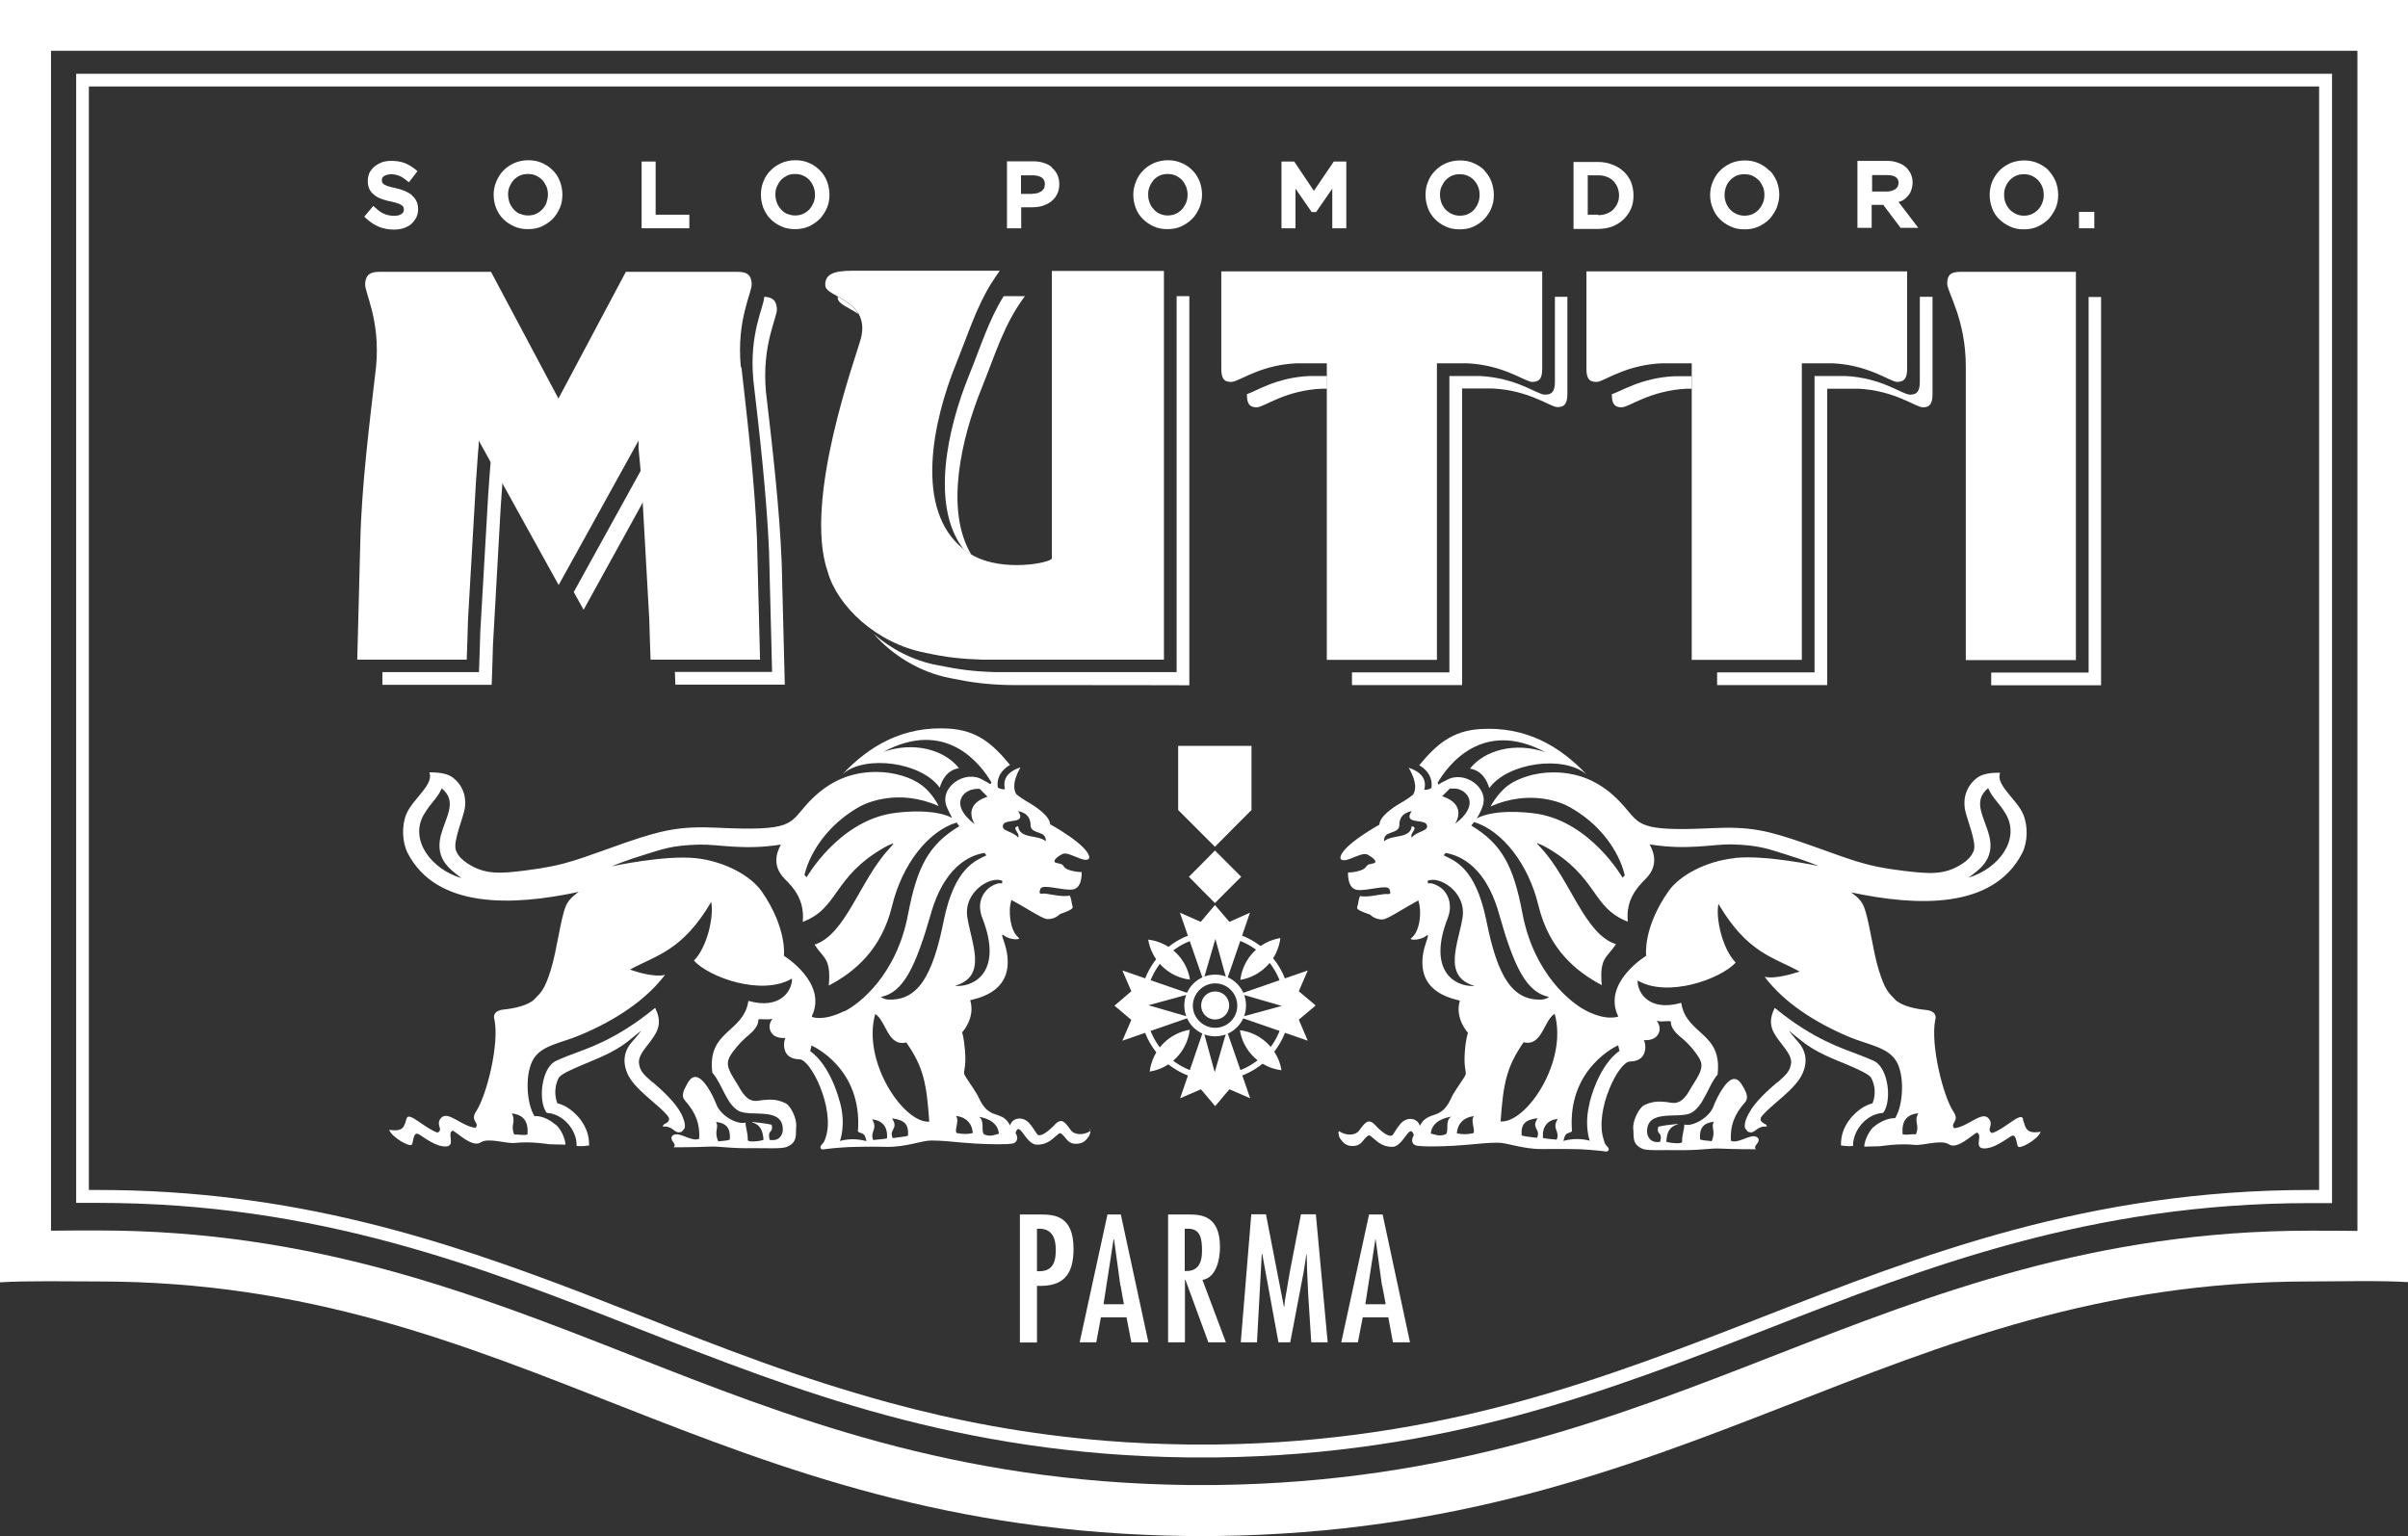 <?xml version="1.0" encoding="UTF-8"?><svg id="b" xmlns="http://www.w3.org/2000/svg" width="110" height="70.18" viewBox="0 0 110 70.18"><rect x="0" y="0" width="110" height="70.18" fill="#333333" stroke="none"/><g id="c"><path d="m47.37,56.14v1.94c.66.04.86-.32.86-.97,0-.52-.16-.97-.75-.97h-.11m-.78,5.19v-5.84h.93c.66,0,1.52.06,1.52,1.57,0,1.19-.47,1.74-1.67,1.69v2.59h-.78Z" fill="#fff" stroke-width="0"/><path d="m51.18,58.74l-.29-2.12h-.02l-.46,2.97h.93l-.15-.85m.01-3.25l1.26,5.84h-.78l-.22-1.14h-1.17l-.21,1.14h-.76l1.27-5.84h.61Z" fill="#fff" stroke-width="0"/><path d="m54.91,57.15c0-.56-.07-1.02-.66-1.01h-.13v1.93c.58.04.79-.33.79-.92m-1.56-1.66h.93c.57,0,1.45.03,1.45,1.49,0,.55-.16,1.39-.8,1.5l1.07,2.85h-.8l-1.05-2.86h-.02v2.86h-.77v-5.84Z" fill="#fff" stroke-width="0"/><polyline points="57.83 55.48 58.65 59.7 58.67 59.7 58.69 59.46 58.93 58.06 59.43 55.48 60.11 55.48 60.65 61.33 59.9 61.33 59.76 59.15 59.71 58.06 59.69 57.29 59.68 57.29 59.55 58.13 58.94 61.33 58.4 61.33 57.66 57.29 57.64 57.29 57.42 61.33 56.68 61.33 57.16 55.48 57.83 55.48" fill="#fff" stroke-width="0"/><path d="m63.13,58.74l-.29-2.12h-.01l-.46,2.97h.93l-.16-.85m.02-3.25l1.25,5.84h-.78l-.21-1.14h-1.17l-.22,1.14h-.76l1.27-5.84h.61Z" fill="#fff" stroke-width="0"/><path d="m55.51,46.58c-.36,0-.64-.28-.64-.64s.28-.64.64-.64.64.28.64.64-.29.64-.64.64" fill="#fff" stroke-width="0"/><polyline points="56.16 42.12 55.5 41.35 54.85 42.12 53.9 41.7 54.97 44.79 55.52 42.9 56.04 44.79 57.1 41.7 56.16 42.12" fill="#fff" stroke-width="0"/><polyline points="54.36 45.41 51.27 44.34 51.68 45.29 50.91 45.95 51.68 46.6 51.27 47.55 54.36 46.48 52.46 45.93 54.36 45.41" fill="#fff" stroke-width="0"/><path d="m56.7,40.06c-.27.27-.93.92-1.2,1.2-.27-.27-.92-.92-1.19-1.2.27-.27.92-.92,1.19-1.2l1.2,1.2" fill="#fff" stroke-width="0"/><path d="m57.17,37.01c-.08.08-1.49,1.49-1.67,1.68-.19-.19-1.59-1.59-1.68-1.68v-2.93h3.35v2.93" fill="#fff" stroke-width="0"/><path d="m54.36,44.76c-.15-.96-.93-1.71-1.91-1.83.16.96.93,1.71,1.91,1.83" fill="#fff" stroke-width="0"/><path d="m55.51,49.11c-1.75,0-3.17-1.42-3.17-3.16s1.42-3.17,3.17-3.17,3.16,1.42,3.16,3.17-1.42,3.16-3.16,3.16m0-6.59c-1.89,0-3.43,1.53-3.43,3.43s1.53,3.42,3.43,3.42,3.42-1.54,3.42-3.42-1.53-3.43-3.42-3.43Z" fill="#fff" stroke-width="0"/><path d="m55.51,46.96c-.56,0-1.02-.46-1.02-1.01s.46-1.02,1.02-1.02,1.01.46,1.01,1.02-.45,1.01-1.01,1.01m0-2.43c-.78,0-1.41.63-1.41,1.41s.63,1.41,1.41,1.41,1.41-.63,1.41-1.41-.63-1.41-1.41-1.41Z" fill="#fff" stroke-width="0"/><polyline points="56.04 47.09 55.49 48.99 54.97 47.09 53.91 50.18 54.86 49.77 55.51 50.54 56.16 49.77 57.11 50.18 56.04 47.09" fill="#fff" stroke-width="0"/><polyline points="60.1 45.94 59.33 45.29 59.74 44.34 56.65 45.41 58.55 45.96 56.65 46.48 59.74 47.55 59.33 46.59 60.1 45.94" fill="#fff" stroke-width="0"/><path d="m54.35,47.05c-.96.16-1.71.93-1.83,1.91.96-.15,1.71-.93,1.83-1.91" fill="#fff" stroke-width="0"/><path d="m56.64,47.07c.15.96.93,1.71,1.9,1.83-.16-.96-.93-1.71-1.9-1.83" fill="#fff" stroke-width="0"/><path d="m56.66,44.77c.96-.16,1.71-.94,1.83-1.91-.96.15-1.71.93-1.83,1.91" fill="#fff" stroke-width="0"/><path d="m92.41,51.11c-.11-.31-.83.48-1.41.66-.29-.15.1-.36-.15-.66-.31-.38-.93.37-1.58.44-.21-.24.27-.31-.03-.75-.49-.74-1.05-3.06-.84-4.18.07-.2.01-.44-.45-.48-.46-.04-1.12-.19-1.39-.48-.27-.29-.44-.39-.73-1.32-.29-.93-.44-2.34-.7-2.95-.15-.36-.58-.62-.58-.62,3.03.65,6.49.78,7.82-1.78.26-.5.28-1.25.05-1.79-.29-.68-1.28-1.35-1.05-1.89-.08,0-.71-.04-1.07.24-.37.29-.62.74-.55,1.35.05.45.57,1.57.41,1.98-.06.12-.13.32-.5.57-.83.56-1.57.47-2.69.34-1.91-.23-2.42-.53-4.59-1.28-1.62-.56-2.44-.76-4.2-.67-3.36.16-3.26-.17-4-1.01-.85-.97-1.87-1.54-3.22-1.54-.86,0-1.63.27-2.09.61-.31.24-.61.63-.78.95,1.82-.81,3.29-.17,3.64.04,2.16,1.23,2.49,3.11,2.49,3.11l-.1.1s-1.45-2.53-3.91-2.92c-.6-.09-1.95-.2-2.75.21.09-.13.21-.38.25-.5.37-.92-.86-1.72-1.64-1.24-.14.06-.27.13-.35.2l-.05-.08c.47-.81,2.06-2.94,4.93-1.4-1.39-.48-2.78-.1-3.45.75.54.08.79.55.88.89.86-1.18,3.41-1.51,4.44-.63-1.2-1.28-2.76-2.2-4.85-2.07-1.26.08-1.99.68-2.79,1.66.02,0,.66.33.56,1.03-.11.07-.23.1-.33.08.05-.17.16-.72-.71-1,0,0,.5.77.2,1.23-.13.1-.22.17-.43.3-.21.12-.95.53-1.09.96l-.02.11s-1.76.97-1.78,1.52c0,0,0,.2.41.05.4-.15.65-.29.84-.2.19.1.49.33.28.39-.21.07-.26.01-.38.19-.12.18-.71.25-.8.23,0,0-.05.74.42.8.47.06,1.38-.27,1.47-.03.12.3-.05.2-.23.22-.3.03-.79.16-1.11.09,0,0-.06.11-.09.34-.03.23-.23.24.55.51,0,0,.22.24.58.22.23-.02.95-.51,1.62-.87.04.12.07.29.08.45.02.5-.1,1.04-.4,1.27-.14.11.4.12.68-.1.19-.15,0,.22-.1.61-.44,1.93,1.21,2.23,1.64,2.35-.25.81.37,1.47.37,1.47,0,0-.09.21-.14.81-.07.77.08.98.03,1.1-.06.15-.31.47-.57.9-.14.24-.27.75-.84.93-.41.13-.53.24-.68.51-.11-.37-.58-.43-.87-.11-.13.14-.27.38-.35.5-.12.19-.47-.07-.74-.34-.13-.14-.21-.24-.37-.25-.16,0-.35.29-.44.41-.18.25-.61.24-.91.04-.06-.04-.04.22.04.33.13.19.28.36.61.34.31-.01.4-.21.51-.33.16-.17.2-.18.28-.12.24.18.46.49.98.49s.79-1.15.99-.53c0,0-.07.06-.08.21-.02.18.13.26.23.27.1.01.28.03.55.03.28,0,.87,0,1.67-.07.61-.05.97-.1,1.47-.1.45,0,1.12.3,2.03.29.83-.01,1.51,0,1.75.01.53.03,1.01.08,1.11.1.15.03.22-.09.13-.19-.14-.17-.12-.1-.2-.38-.41-1.3.68-3.53,1.21-3.54.93-.01.69-.99.62-.98,0,0,.48.07.67-.27.18-.33-.07-.6-.07-.61,0,0,.13.05.41.02.23-.02.24.02.24.02,0,0-.06.28.39.66.3.24.54.48.78.82.24.34.36.56-.02,1.17-.37.58-.35.62-.54.83-.32.34-.58.22-.82.19-.4-.04-.67-.02-1.02.15-.2.1-.53.67-.49,1.09.04.3-.09.7.45.91.22.08.92.04,1.46.05,1.22.02,1.57-.1,2.1-.07.6.03,1.6.03,1.6.03-.04-.03-.07-.06-.03-.15l.12-.17c.04-.09.05-.17-.06-.24-.28-.17-.84.33-1.18.17-.04-.66.14-1.19.65-1.76.17-.19.05-.45-.06-.65-.11-.19-.24-.44-.48-.41-.32.05-.71.74-.91,1.26-.2.52-.96.93-1.33.82,0,.27-.1.41-.1.79,0,.12-.57.05-.72,0,.02-.32.07-.67.52-.8v-.02c-.33.03-.68.08-.89.13-.1.41.21.18.09.69-.45.08-.6-.26-.6-.46-.01-1.08,1.48-.56,2.03-.87.56-.31.76-1.24,1.19-1.74.24-1.95-1.43-1.8-1.66-3.28-1.48.42-2.01-.48-1.99-1.02,1.37.8,3.78-.06,4.48-.82-.62-.63-.92-2.04-.79-2.68,1.33,2.25,2.49,2.42,3.71,3.09-.22.07-1.09.36-1.6.24.88,1.17,2.31,2.1,3.87,2.75.89.37,1.73.46,2.13,1.08.41.64.34,2.04-.04,2.63h0s-.42-.04-.93.36c-.21.13-.47.63-.48.94l.75-.02s.83-.14,1.55-.06c.39.04,1.21-.26,1.58-.02.37.24,1.04-.43,1.26-.54.3.07-.14.69.3.72.44.03.96-.36,1.24-.54.28-.19.26.29.34.45.08.15.92-.32,1.04-.67-.68.11-.68-.18-.8-.53Zm-1.54-12.92c-.22-.87-.79-1.57-.05-2.18.22.49.46.61.8,1.17.7,1.18-.34,2.52-1.7,2.92.45-.34,1.23-.81.95-1.92Zm-24.59,12.84c-.28.18-.08.65-.23.79-.3.12-.45.03-.69-.03.06-.63.78-.74.92-.77,0,0,0,0,0,0,.04,0,.02,0,0,0Zm12.01.22c-.15.29.11.41-.1.89-.19-.03-.37-.02-.53-.08-.04-.53.16-.75.63-.81Zm-12.04-15.22h.24c.5.05,1.17.71-.02,1.61,0,0,.6-.87-.59-1.26l.36-.36Zm-1.76,2.24c-.11-.21.34-.45,0-.52-.06.59-.93.37-1.26.69-.05-.51.61-.3.69-.69-.01-.44.22-.62.57-.69-.42.61.55.35.68.61.15.31-.44.29-.68.6Zm2.8,13.51c-.3.06-.52.05-.74,0,.06-.76.78-.78.78-.78-.18.22.1.65-.04.79Zm.05-6.73c-.92.04-2.13-.73-1.21-3.09.22-.58.06-1.02-.19-1.29-.14-.16-.53-.37-.7-.3l-.03-.12c.5-.26,1.79.48,1.6,1.68-.19,1.19-.93,2.67.53,3.11v.02Zm.56-2.98c-.5-2.49-1.51-2.76-1.95-2.99l.09-.11c.34.07,1.74.32,2.43,2.76.69,2.44,1.25,3.61,2.29,3.82,0,0-.13.11-.33.12-1.34.06-2.02-1.04-2.53-3.6Zm2.32,9.92c-.31-.04-.6-.07-.71-.11-.04-.56.2-.72.73-.79-.32.5.17.48-.03.9Zm-1.67-.75c.12-1.74.27-2.49,1.05-3.62.85.21.92-1.01,1.42-1.3.61,2.2-1.3,5-2.47,4.92Zm2.56.83c-.27-.03-.53-.04-.63-.08-.03-.53.21-.81.68-.87-.29.48.12.55-.05.95Zm1.51-1.68c-.27,1.01,0,1.73,0,1.73,0,0-.55-.18-1.2.01.09-.45.21-.3.39-.44-.23-2.91,2.11-3.93,2.11-3.93l.06.26s-.88.5-1.37,2.37Zm6.61-11.18c-1.3.14-2.5.78-3.01,1.51-1.19,1.69-1.02,2.95-1.02,2.95,0,0-2.02,1.23-1.28,2.76v.02s-.01,0-.01,0c0,0-.07.03-.21.04h-.05c-.24.02-.64-.03-1.19-.31-.68-.34-2.38-1.67-2.91-4.43-.41-2.2-.95-3.19-2.34-4.03l.13-.16c1.29.4,2.48,1.91,2.94,3.82.49,2.02,1.74,3.02,2.89,3.63-.11-1.26.22-1.22.65-1.87-1.43-.45-2.09-2.95-3.4-4.37l-.21-.23.03-.02c.05.05.1.03.39.19,2.37,1.35,2.07,2.77,3.73,3.4-.1-1,.43-1.57.82-1.96.72-.72.22-1.46.18-1.57,1.71.28,2.86-.01,3.71,0,1.32.03,1.75.23,2.45.44.92.28,1.56.55,1.56.55,0,0-2.41-.52-3.82-.37Zm8.28,12.62c-.21-.03-.43.05-.6-.01-.04-.61.18-.89.72-.96-.22.41.08.51-.11.97Z" fill="#fff" stroke-width="0"/><path d="m84.5,52.37c-.14,0-.3-.02-.37-.03h-.03v-.04c-.02-.89.65-1.5,1.03-1.72.19-.11.36-.16.41-.17.04-.1.23-.6-.06-1.16-.1-.17-.57-.38-1.11-.61-.69-.29-1.41-.55-2.07-1.08-.25-.19-.46-.37-.58-.47.05.08.19.26.39.48.48.52.46,1.12.13,1.67-.23.38-.69.78-1.1,1.13-.32.28-.63.55-.71.71v.1c.02.07.1.13.24.2l.04.06v.03s-.04,0-.04,0h-.05c-.18,0-.29.08-.39.15-.08.06-.16.12-.26.12l-.12-.03-.13-.15c-.07-.2.08-.54.18-.71.27-.51.9-1.07,1.24-1.36l.1-.07c.38-.34.53-.49.58-.84.04-.29-.22-.6-.43-.88-.34-.44-.7-.86-.34-1.6l.02-.05.04.03c1.78,1.45,3.07,1.82,3.88,2.14.23.09.43.17.61.25.27.13.49.48.59.95.12.55.05,1.15-.16,1.42h-.01s-.02.01-.02.01c-.78.06-1.35.83-1.35,1.47v.04h-.04s-.13.01-.13.01" fill="#fff" stroke-width="0"/><path d="m49.82,51.67c-.3.2-.73.21-.91-.04-.09-.12-.28-.42-.44-.41-.16.01-.24.12-.37.25-.27.27-.62.52-.73.34-.09-.12-.23-.37-.36-.5-.29-.32-.76-.25-.87.11-.15-.28-.27-.38-.68-.51-.57-.18-.69-.69-.84-.93-.26-.43-.51-.75-.57-.9-.05-.12.1-.33.03-1.1-.05-.6-.13-.81-.13-.81,0,0,.62-.66.37-1.47.42-.11,2.08-.42,1.64-2.35-.09-.38-.29-.76-.1-.61.27.22.81.21.67.1-.3-.24-.41-.78-.4-1.27,0-.16.04-.33.07-.45.68.36,1.4.85,1.62.87.37.03.59-.22.59-.22.77-.28.58-.28.55-.51-.03-.23-.09-.34-.09-.34-.32.07-.81-.05-1.11-.09-.18-.02-.35.09-.23-.22.1-.24,1,.09,1.47.03.46-.06.41-.8.41-.8-.09.02-.68-.05-.8-.23-.11-.18-.17-.12-.37-.19-.21-.07.09-.3.27-.39.19-.1.44.05.84.2.41.15.41-.05.41-.05-.02-.55-1.79-1.52-1.79-1.52l-.02-.11c-.14-.42-.88-.84-1.09-.96-.21-.13-.31-.2-.43-.3-.3-.46.19-1.23.19-1.23-.87.28-.75.83-.71,1-.1.01-.22-.01-.33-.08-.1-.7.54-1.02.56-1.03-.8-.98-1.52-1.58-2.79-1.66-2.09-.13-3.64.79-4.85,2.07,1.02-.88,3.58-.55,4.43.63.09-.34.34-.82.88-.89-.67-.85-2.06-1.23-3.45-.75,2.87-1.54,4.46.59,4.93,1.4l-.05.08c-.08-.06-.21-.13-.35-.2-.78-.48-2.01.32-1.64,1.24.05.11.16.36.25.5-.8-.41-2.15-.3-2.74-.21-2.47.39-3.91,2.92-3.91,2.92l-.1-.1s.34-1.87,2.49-3.11c.35-.2,1.82-.85,3.64-.04-.16-.33-.46-.72-.77-.95-.46-.35-1.23-.61-2.09-.61-1.34,0-2.37.57-3.22,1.54-.74.84-.64,1.17-4,1.01-1.76-.09-2.58.12-4.2.67-2.16.75-2.67,1.04-4.58,1.28-1.12.14-1.87.22-2.69-.34-.37-.25-.45-.45-.5-.57-.16-.41.36-1.53.41-1.98.07-.61-.18-1.07-.55-1.35-.37-.28-.99-.23-1.08-.24.24.54-.75,1.21-1.04,1.89-.23.54-.2,1.29.05,1.79,1.32,2.56,4.79,2.43,7.82,1.78,0,0-.43.27-.58.62-.26.61-.41,2.02-.7,2.95-.29.93-.46,1.03-.73,1.32-.27.29-.93.44-1.39.48-.46.04-.52.28-.45.48.22,1.11-.35,3.43-.84,4.18-.3.45.19.51-.03.75-.65-.07-1.27-.82-1.58-.44-.26.31.14.51-.15.66-.58-.19-1.3-.97-1.41-.66-.12.35-.11.64-.8.53.12.35.96.82,1.04.67.08-.16.05-.63.34-.45.28.18.79.57,1.23.54.44-.03,0-.65.3-.72.22.11.89.78,1.26.54.36-.24,1.19.07,1.58.02.72-.08,1.55.06,1.55.06l.75.02c0-.31-.26-.81-.48-.94-.51-.41-.89-.37-.93-.36h0c-.38-.59-.45-1.98-.04-2.63.39-.62,1.23-.7,2.13-1.08,1.56-.65,2.99-1.58,3.87-2.75-.51.13-1.38-.16-1.6-.24,1.22-.67,2.38-.84,3.71-3.09.13.64-.17,2.05-.79,2.68.7.77,3.1,1.63,4.48.82.02.53-.52,1.44-1.99,1.02-.23,1.48-1.89,1.33-1.65,3.28.44.49.64,1.43,1.19,1.74.55.31,2.04-.21,2.03.87,0,.2-.14.54-.6.46-.12-.51.19-.28.09-.69-.21-.05-.57-.1-.89-.13v.02c.44.13.49.48.52.8-.15.06-.72.13-.72,0,0-.38-.1-.52-.1-.79-.37.11-1.13-.3-1.33-.82-.2-.52-.59-1.21-.92-1.26-.24-.04-.37.22-.47.41-.11.2-.23.46-.06.65.52.58.7,1.1.66,1.76-.35.16-.9-.34-1.18-.17-.11.07-.1.16-.06.24l.11.17c.03.09,0,.11-.04.15,0,0,1,0,1.59-.03.54-.03.88.09,2.1.07.54,0,1.24.03,1.46-.05.54-.2.42-.61.45-.91.05-.42-.28-1-.48-1.09-.35-.17-.62-.19-1.02-.15-.25.02-.51.15-.83-.19-.19-.2-.17-.25-.54-.83-.38-.61-.27-.83-.03-1.17.25-.34.49-.58.78-.82.45-.38.39-.66.39-.66,0,0,0-.04.24-.02.28.02.41-.02.41-.02,0,0-.25.27-.07.6.18.34.67.27.67.27-.06,0-.3.97.63.98.52,0,1.62,2.24,1.21,3.54-.09.27-.07.21-.21.38-.09.11-.02.23.13.19.11-.02.58-.07,1.12-.1.24-.01.92-.03,1.75-.01.9.01,1.58-.29,2.02-.29.51,0,.87.05,1.48.1.8.07,1.38.07,1.66.07.26,0,.45-.01.55-.03.1,0,.25-.1.24-.27-.02-.15-.08-.21-.08-.21.19-.62.45.53.98.53s.73-.3.98-.49c.08-.06.12-.05.27.12.11.12.2.32.51.33.33.01.48-.15.61-.34.08-.11.1-.37.04-.33Zm-3.99-14c.12-.27,1.09,0,.68-.61.35.07.58.26.57.69.07.39.73.18.69.69-.33-.32-1.2-.09-1.26-.69-.34.07.11.31,0,.52-.24-.31-.82-.28-.68-.6Zm-26.45-.48c.34-.57.58-.68.8-1.17.74.61.17,1.31-.05,2.18-.27,1.11.51,1.57.95,1.92-1.37-.4-2.4-1.74-1.71-2.92Zm4.11,14.65c-.19-.46.1-.56-.11-.97.53.07.76.35.72.96-.18.07-.39-.01-.6.01Zm9.32.31c-.21-.49.05-.61-.1-.89.47.06.67.28.63.81-.15.06-.34.05-.53.08Zm11.69-16.1c.09,0,.25-.01.25-.01l.36.36c-1.19.39-.58,1.26-.58,1.26-1.19-.9-.52-1.56-.02-1.6Zm-6.13,16.08s.28-.72.01-1.73c-.5-1.87-1.37-2.37-1.37-2.37l.06-.26s2.35,1.01,2.12,3.93c.18.14.3-.01.39.44-.65-.19-1.2-.01-1.2-.01Zm.19-5.93c-.56.28-.95.32-1.19.31h-.05c-.14-.01-.22-.05-.22-.05h0s-.02-.02-.02-.02c.75-1.53-1.27-2.77-1.27-2.77,0,0,.16-1.25-1.02-2.95-.52-.73-1.71-1.37-3.01-1.51-1.41-.15-3.83.37-3.83.37,0,0,.63-.27,1.56-.55.71-.21,1.13-.41,2.45-.44.85-.02,2,.27,3.71,0-.04.11-.54.85.18,1.57.39.39.92.96.82,1.96,1.66-.62,1.36-2.05,3.73-3.4.29-.17.34-.14.39-.19l.02.03-.2.23c-1.32,1.42-1.98,3.92-3.4,4.37.42.65.76.61.65,1.87,1.16-.61,2.4-1.62,2.89-3.63.46-1.91,1.65-3.42,2.95-3.82l.12.17c-1.39.84-1.92,1.83-2.34,4.03-.52,2.76-2.22,4.09-2.91,4.43Zm1.33,5.89c-.17-.4.23-.47-.05-.95.47.06.72.34.68.87-.1.04-.36.04-.63.08Zm.89-.09c-.19-.42.29-.4-.03-.9.53.07.77.23.73.79-.11.04-.4.07-.7.11Zm-.8-5.67c.5.3.57,1.51,1.42,1.3.79,1.13.93,1.88,1.05,3.62-1.16.08-3.08-2.73-2.47-4.92Zm.59-.66c-.19-.01-.33-.12-.33-.12,1.03-.2,1.59-1.38,2.29-3.82.7-2.44,2.09-2.7,2.44-2.76l.09.11c-.44.23-1.45.51-1.95,2.99-.51,2.55-1.19,3.66-2.54,3.6Zm3.09-.64c1.45-.44.72-1.92.53-3.11-.19-1.19,1.1-1.93,1.6-1.67l-.02.12c-.18-.07-.57.14-.7.3-.26.27-.42.71-.19,1.29.92,2.37-.3,3.13-1.22,3.09v-.02Zm.05,6.75c-.14-.14.14-.56-.04-.79,0,0,.71.02.77.78-.22.05-.44.06-.73,0Zm1.24.04c-.15-.14.05-.61-.23-.79-.03,0-.04,0,0,0,0,0,0,0,0,0,.14.02.86.14.91.77-.23.06-.39.15-.68.03Z" fill="#fff" stroke-width="0"/><path d="m26.51,52.37c.15,0,.3-.02.36-.03h.04v-.04c.01-.89-.65-1.5-1.03-1.72-.19-.11-.36-.16-.42-.17-.04-.1-.22-.6.06-1.16.1-.17.57-.38,1.12-.61.68-.29,1.4-.55,2.07-1.08.24-.19.46-.37.58-.47-.05.08-.19.26-.39.48-.48.52-.46,1.12-.14,1.67.23.38.69.78,1.1,1.13.32.28.63.55.7.71v.1c-.02.07-.1.13-.24.2l-.04.06v.03s.04,0,.04,0h.05c.18,0,.29.08.39.15.08.06.16.12.26.12l.12-.03.13-.15c.07-.2-.08-.54-.17-.71-.27-.51-.9-1.07-1.23-1.36l-.1-.07c-.38-.34-.54-.49-.58-.84-.04-.29.21-.6.43-.88.33-.44.69-.86.33-1.6l-.02-.05-.04.03c-1.78,1.45-3.06,1.82-3.89,2.14-.23.09-.43.17-.6.25-.28.13-.49.48-.59.95-.12.55-.05,1.15.16,1.42h.01s.02.01.02.01c.78.06,1.35.83,1.34,1.47v.04h.04s.13.01.13.01" fill="#fff" stroke-width="0"/><path d="m34.91,13.57c-.01.44-.69,1.66-.5,3.75v.02c.29,2.46.61,5.29.72,7.82l.14,5.54h-4.44c.01.32.02.58.02.58h5l-.14-5.54c-.1-2.54-.43-5.36-.72-7.83h0c-.2-2.18.53-3.41.5-3.81-.03-.39-.21-.52-.58-.54" fill="#fff" stroke-width="0"/><path d="m22.44,20.69v.18c-.06.49-.1,1.27-.14,1.76l-.36,6.24c0,.22-.06,1.84-.06,1.84h-4.41v.58s4.99,0,4.99,0c0,0,.06-1.62.06-1.84l.35-6.23c.03-.42.07-1.05.11-1.53l-.54-.99" fill="#fff" stroke-width="0"/><path d="m29.72,20.69l-3.51,6.36.45.81,3.16-5.73c-.03-.36-.06-.72-.1-1.08v-.36" fill="#fff" stroke-width="0"/><polyline points="95.98 13.57 95.41 13.57 95.41 30.73 90.96 30.73 90.96 31.31 95.98 31.31 95.98 13.57" fill="#fff" stroke-width="0"/><path d="m88.28,13.56h-.58v3.86c0,.42-.1.61-.43.61h-.03c-.33,0-1.28-.77-2.93-.85h-1.42v13.54h-4.45v.58h5.03v-13.54h1.42c1.66.08,2.61.84,2.94.85h.02c.33,0,.43-.2.43-.62v-4.43" fill="#fff" stroke-width="0"/><path d="m77.29,17.19h-.8c-1.52.07-2.45.7-2.86.82,0,.41.1.6.44.6h.02c.33-.01,1.29-.77,2.97-.85h.22v-.58" fill="#fff" stroke-width="0"/><path d="m71.61,13.56h-.58v3.86c0,.42-.1.61-.44.61h-.03c-.33,0-1.28-.77-2.96-.85h-1.39s0,13.54,0,13.54h-4.45v.58h5.03v-13.55h1.39c1.67.08,2.63.84,2.96.85h.02c.34,0,.44-.2.44-.62v-4.43" fill="#fff" stroke-width="0"/><path d="m60.62,17.18h-.81c-1.51.07-2.44.7-2.85.83,0,.41.1.6.44.6h.02c.33-.01,1.29-.78,2.97-.85h.23v-.58" fill="#fff" stroke-width="0"/><path d="m46.82,13.53h-.97c-.68,1.09-1.03,2.25-1.6,3.66-.95,2.35-1.77,5.92-.23,7.91.08.06.17.12.25.18l.1.06c-1.23-2.04-.44-5.35.46-7.57.67-1.67,1.04-2.97,1.99-4.24" fill="#fff" stroke-width="0"/><path d="m54.33,13.53c-.18,0-.37,0-.58,0v17.18s-3.31,0-8.26,0c-1-.03-1.65-.11-2.67-.32-1.1-.2-2.12-.74-2.91-1.43.84.96,2.09,1.75,3.48,2.02,1.01.21,1.67.29,2.67.32,4.95,0,8.27.01,8.27.01V13.53" fill="#fff" stroke-width="0"/><path d="m38.27,13.55v.08c.02.26.5.42.95.72-.22-.38-.61-.61-.95-.8" fill="#fff" stroke-width="0"/><path d="m94.83,30.15V12.42h-5.27c-.42,0-.61.12-.61.54.01.41.85,1.63.85,3.79v.06s0,13.35,0,13.35h5.03" fill="#fff" stroke-width="0"/><path d="m82.31,30.15v-13.55h1.42c1.65.08,2.61.84,2.93.85.35,0,.46-.19.46-.61v-4.44h-14.65v4.44c0,.43.11.62.47.61l.11-.02c.4-.13,1.34-.76,2.85-.83h1.38v13.55h5.03" fill="#fff" stroke-width="0"/><path d="m65.64,30.15v-13.55h1.39c1.67.08,2.63.84,2.96.85.36,0,.46-.19.46-.61v-4.44h-14.66v4.2h0v.24c0,.43.11.62.46.61l.12-.02c.42-.13,1.34-.76,2.85-.83h1.39v13.55h5.03" fill="#fff" stroke-width="0"/><path d="m42.24,29.82c1.01.22,1.67.29,2.67.32,4.95,0,8.26,0,8.26,0V12.38c-1.17,0-3.33,0-5.12,0v13.13c0,.19-2.24.67-3.67-.17l-.1-.06c-.09-.06-.17-.12-.25-.18-2.3-1.8-1.41-5.89-.35-8.49.57-1.42.93-2.58,1.6-3.66.12-.19.25-.38.39-.58h-6.76c-.84,0-1.24.17-1.21.68.01.19.27.33.58.5.34.19.73.42.95.8.15.28.22.63.1,1.1-.19.76-2.66,7.38-1.52,10.67.22.79.77,1.59,1.53,2.26.79.69,1.81,1.23,2.91,1.44" fill="#fff" stroke-width="0"/><path d="m33.84,16.77v-.02c-.2-2.16.52-3.38.5-3.79-.03-.42-.23-.54-.65-.54h-5.1l-3.08,5.79-3.08-5.79h-5.09c-.42,0-.63.12-.66.54-.03.41.7,1.63.5,3.79-.29,2.51-.66,5.4-.72,7.97l-.14,5.42h5s.06-1.62.06-1.84l.36-6.24c.04-.49.08-1.26.13-1.75v-.18s3.65,6.6,3.65,6.6l3.65-6.6v.36s0,0,0,0c.05.52.1,1.05.14,1.57l.35,6.24c0,.22.06,1.84.06,1.84h5l-.14-5.53c-.1-2.54-.43-5.36-.71-7.83" fill="#fff" stroke-width="0"/><path d="m18.8,8.9c-.17-.13-.41-.24-.75-.31-.14-.03-.26-.06-.35-.09-.1-.04-.15-.07-.18-.09l-.06-.07-.02-.11.02-.1.07-.08.13-.06.19-.03c.12,0,.24.02.35.06.11.04.22.1.34.2l.14.11.39-.51-.13-.11c-.16-.12-.32-.21-.48-.27-.17-.06-.36-.09-.59-.09-.15,0-.29.02-.41.06-.13.05-.24.11-.34.19-.1.08-.18.18-.24.29-.05.11-.08.24-.08.37,0,.14.02.26.07.37.05.1.12.2.22.27.09.08.2.14.34.19.13.05.27.09.44.12.14.03.25.06.33.09.09.04.14.07.17.09l.06.07.02.11c0,.09-.03.15-.1.2-.08.06-.19.09-.34.09-.17,0-.31-.03-.44-.08-.13-.05-.26-.14-.39-.26l-.13-.11-.41.49.12.11c.18.16.37.28.57.36.2.08.42.12.66.12.15,0,.3-.02.43-.06.13-.04.25-.1.35-.18.1-.09.18-.19.24-.3.06-.12.09-.25.09-.39,0-.26-.09-.47-.28-.63" fill="#fff" stroke-width="0"/><path d="m23.76,9.78c-.11-.05-.21-.12-.29-.21-.08-.09-.14-.18-.19-.3-.04-.12-.07-.24-.07-.38s.02-.26.07-.37c.05-.11.11-.21.19-.3.08-.08.17-.15.28-.2.11-.05.23-.07.37-.07s.25.02.36.07c.11.05.21.12.29.2.08.09.14.19.19.3.05.11.07.24.07.37s-.03.26-.07.38c-.04.11-.11.21-.19.3-.08.08-.17.15-.28.2-.22.1-.51.1-.72,0m1.49-1.98c-.14-.14-.3-.26-.49-.34-.19-.09-.41-.13-.64-.13s-.45.05-.64.13c-.19.09-.36.2-.5.35-.14.14-.24.31-.32.5-.08.19-.12.39-.12.6s.04.41.11.6c.08.19.18.36.32.5.14.14.3.25.5.34.19.09.4.13.64.13s.45-.04.64-.13c.19-.09.36-.21.5-.35.14-.15.24-.32.32-.5.08-.19.11-.39.11-.6s-.04-.41-.11-.6c-.07-.19-.18-.36-.32-.5Z" fill="#fff" stroke-width="0"/><polyline points="29.95 7.38 29.31 7.38 29.31 10.43 31.49 10.43 31.49 9.81 29.95 9.81 29.95 7.38" fill="#fff" stroke-width="0"/><path d="m35.97,9.78c-.11-.05-.21-.12-.29-.21-.08-.09-.14-.18-.19-.3-.04-.12-.07-.24-.07-.38s.02-.26.07-.37c.05-.11.11-.21.19-.3.08-.08.18-.15.28-.2.11-.05.23-.07.36-.07s.25.02.36.07c.12.05.21.12.29.2.08.09.14.19.19.3.04.11.07.24.07.37s-.02.26-.07.38c-.05.11-.11.21-.19.3-.08.08-.17.15-.28.2-.22.1-.51.1-.72,0m1.49-1.98c-.14-.14-.3-.26-.49-.34-.19-.09-.41-.13-.64-.13s-.45.05-.64.13c-.19.09-.36.2-.5.35-.14.14-.25.31-.32.5-.08.19-.11.39-.11.6s.04.41.11.6c.08.19.18.36.32.5.13.14.3.25.49.34.19.09.41.13.64.13s.45-.04.64-.13c.19-.09.36-.21.5-.35.14-.15.24-.32.32-.5.08-.19.11-.39.11-.6s-.04-.41-.11-.6c-.07-.19-.18-.36-.32-.5Z" fill="#fff" stroke-width="0"/><path d="m47.15,8.86h-.51v-.85h.53c.18,0,.33.04.43.11.06.05.13.12.13.31l-.03.17-.11.13-.18.09c-.07.02-.16.03-.25.03m.89-1.21c-.11-.09-.23-.16-.38-.2-.14-.05-.3-.07-.47-.07h-1.2v3.06h.65v-.96h.5c.16,0,.32-.02.46-.06.15-.05.29-.11.4-.2.12-.09.21-.2.28-.34.07-.13.1-.29.1-.46,0-.16-.03-.3-.09-.43-.06-.13-.15-.24-.26-.33Z" fill="#fff" stroke-width="0"/><path d="m53,9.78c-.11-.05-.21-.12-.29-.21-.08-.09-.15-.18-.19-.3-.05-.12-.07-.24-.07-.38s.02-.26.07-.37c.04-.11.11-.21.18-.3.08-.08.17-.15.28-.2.11-.05.23-.07.36-.07s.25.02.36.07c.11.05.21.12.29.2.08.09.14.19.19.3.04.11.07.24.07.37s-.02.26-.07.38c-.05.11-.11.21-.19.3-.08.08-.17.15-.28.2-.22.1-.51.1-.72,0m1.49-1.98c-.14-.14-.3-.26-.5-.34-.19-.09-.41-.13-.63-.13s-.45.05-.64.13c-.19.09-.36.2-.5.35-.14.14-.25.31-.32.5-.08.19-.12.39-.12.6s.04.41.11.6c.07.19.18.36.32.5.14.14.3.25.49.34.19.09.41.13.64.13s.45-.04.64-.13c.19-.09.36-.21.5-.35.14-.15.24-.32.32-.5.08-.19.12-.39.12-.6s-.04-.41-.11-.6c-.08-.19-.18-.36-.32-.5Z" fill="#fff" stroke-width="0"/><polyline points="60.02 8.72 59.12 7.38 58.54 7.38 58.54 10.43 59.18 10.43 59.18 8.62 59.92 9.69 60.12 9.69 60.86 8.62 60.86 10.43 61.5 10.43 61.5 7.38 60.93 7.38 60.02 8.72" fill="#fff" stroke-width="0"/><path d="m66.33,9.78c-.11-.05-.21-.12-.29-.2-.08-.09-.14-.18-.19-.3-.04-.12-.07-.24-.07-.38s.02-.26.07-.37c.05-.11.11-.21.19-.3.08-.08.17-.15.28-.2.11-.05.23-.07.36-.07s.25.02.36.07c.12.05.21.12.29.2.08.09.15.19.19.3.05.11.07.24.07.37s-.02.26-.07.38c-.04.11-.11.21-.18.3-.07.08-.17.15-.28.2-.22.1-.51.1-.73,0m1.5-1.98c-.14-.14-.31-.26-.5-.34-.19-.09-.41-.13-.64-.13s-.45.05-.64.13c-.2.09-.36.2-.5.35-.14.14-.25.31-.32.5-.08.19-.11.39-.11.6s.04.41.11.6c.07.19.18.36.32.5.13.14.3.25.49.34.19.09.41.13.64.13s.45-.04.64-.13c.19-.09.36-.21.49-.35.14-.15.25-.32.32-.5.08-.19.11-.39.11-.6s-.04-.41-.11-.6c-.07-.19-.18-.36-.32-.5Z" fill="#fff" stroke-width="0"/><path d="m73,9.81h-.47v-1.8h.47c.15,0,.28.02.4.07.12.04.22.11.3.19.08.08.14.18.19.29.04.11.07.23.07.36s-.02.25-.07.36c-.04.11-.11.2-.19.29-.08.08-.18.14-.3.19-.12.05-.26.07-.4.07m1.17-1.99c-.14-.14-.32-.25-.52-.32-.2-.08-.42-.12-.65-.12h-1.12v3.06h1.12c.23,0,.45-.04.65-.11.2-.08.37-.19.52-.33.14-.14.26-.3.34-.49.08-.19.11-.39.11-.61s-.04-.41-.11-.6c-.08-.19-.2-.35-.34-.49Z" fill="#fff" stroke-width="0"/><path d="m79.33,9.78c-.11-.05-.21-.12-.29-.2-.08-.09-.14-.18-.19-.3-.05-.12-.07-.24-.07-.38s.03-.26.07-.37c.04-.11.1-.21.19-.3.08-.08.17-.15.28-.2.11-.05.23-.07.37-.07.13,0,.25.02.36.07.11.05.2.12.29.2.08.09.14.19.19.3.05.11.07.24.07.37s-.02.26-.07.38c-.05.11-.11.21-.19.3-.08.08-.17.15-.28.2-.22.1-.51.1-.73,0m1.5-1.98c-.14-.14-.3-.26-.49-.34-.2-.09-.41-.13-.64-.13s-.45.05-.64.13c-.19.09-.36.2-.5.35-.14.14-.24.31-.32.5-.08.19-.12.39-.12.6s.04.41.12.6c.07.19.18.36.32.5.14.14.3.25.5.34.19.09.4.13.64.13s.44-.04.64-.13c.19-.09.36-.21.5-.35.13-.15.24-.32.32-.5.07-.19.12-.39.12-.6s-.04-.41-.11-.6c-.08-.19-.18-.36-.32-.5Z" fill="#fff" stroke-width="0"/><path d="m85.52,8h.68c.18,0,.32.03.41.1.08.06.12.14.12.27l-.04.16-.1.11-.17.08c-.08.02-.15.03-.23.03h-.67v-.76m1.31,1.21c.11-.05.21-.12.28-.2.08-.08.15-.17.19-.29.04-.11.07-.24.07-.37,0-.15-.03-.28-.09-.41-.06-.12-.14-.23-.25-.32-.1-.08-.23-.15-.37-.19-.14-.05-.29-.07-.46-.07h-1.35v3.06h.65v-1.05h.53l.79,1.05h.81l-.9-1.18.08-.04Z" fill="#fff" stroke-width="0"/><path d="m92.1,9.78c-.11-.05-.21-.12-.29-.2-.08-.09-.14-.18-.19-.3-.05-.12-.07-.24-.07-.38s.02-.26.07-.37c.04-.11.11-.21.19-.3.08-.08.17-.15.28-.2.11-.05.23-.07.36-.07s.25.02.36.07c.11.05.21.12.29.2.08.09.15.19.19.3.05.11.07.24.07.37s-.02.26-.07.38c-.04.11-.11.21-.19.3-.08.08-.17.15-.28.2-.22.1-.51.1-.72,0m1.5-1.98c-.14-.14-.31-.26-.5-.34-.19-.09-.41-.13-.64-.13s-.45.05-.64.13c-.19.09-.36.2-.5.35-.13.14-.24.31-.32.5-.07.19-.11.39-.11.6s.04.41.11.6c.07.19.18.36.32.5.14.14.31.25.5.34.19.09.4.13.63.13s.45-.04.64-.13c.19-.09.36-.21.5-.35.13-.15.24-.32.32-.5.08-.19.11-.39.11-.6s-.04-.41-.11-.6c-.08-.19-.19-.36-.32-.5Z" fill="#fff" stroke-width="0"/><rect x="94.97" y="9.68" width=".7" height=".75" fill="#fff" stroke-width="0"/><path d="m107.68,56.24c-.74-.01-1.49-.01-2.16-.01-9.82,0-17.22,2.88-24.38,5.67-7.33,2.86-14.91,5.82-25.58,5.95-.21,0-.6,0-.66,0-.22,0-.44,0-.66,0-10.67-.13-18.2-3.09-25.47-5.95-7.11-2.79-14.46-5.68-24.28-5.68-.67,0-1.42,0-2.16.01V2.32h105.36v53.92M0,0v58.59c1.26-.08,3.18-.04,4.48-.04,19.2,0,28.03,11.36,49.72,11.63.23,0,.47,0,.7,0,.03,0,.46,0,.69,0,21.7-.27,30.72-11.63,49.93-11.63,1.3,0,3.22-.05,4.48.03V0H0Z" fill="#fff" stroke-width="0"/><path d="m3.48,3.37v51.59h1c10.05,0,17.5,2.92,24.71,5.76,7.18,2.82,14.6,5.74,25.07,5.87.22,0,.43,0,.65,0,.07,0,.44,0,.65,0,10.46-.13,17.94-3.05,25.17-5.87,7.25-2.83,14.76-5.75,24.8-5.75h1V3.37H3.48Zm102.46,51h-.41c-10.15,0-17.7,2.95-25.01,5.8-7.19,2.8-14.61,5.7-24.97,5.83-.21,0-.56,0-.64,0h0c-.21,0-.43,0-.64,0-1.29-.02-2.54-.07-3.75-.17-3.62-.29-6.87-.92-9.89-1.74-2.01-.55-3.93-1.17-5.79-1.84-1.86-.67-3.65-1.37-5.44-2.08-.91-.36-1.82-.71-2.74-1.07-6.44-2.47-13.3-4.73-22.18-4.73h-.42V3.95h101.88v50.42Z" fill="#fff" stroke-width="0"/></g></svg>
